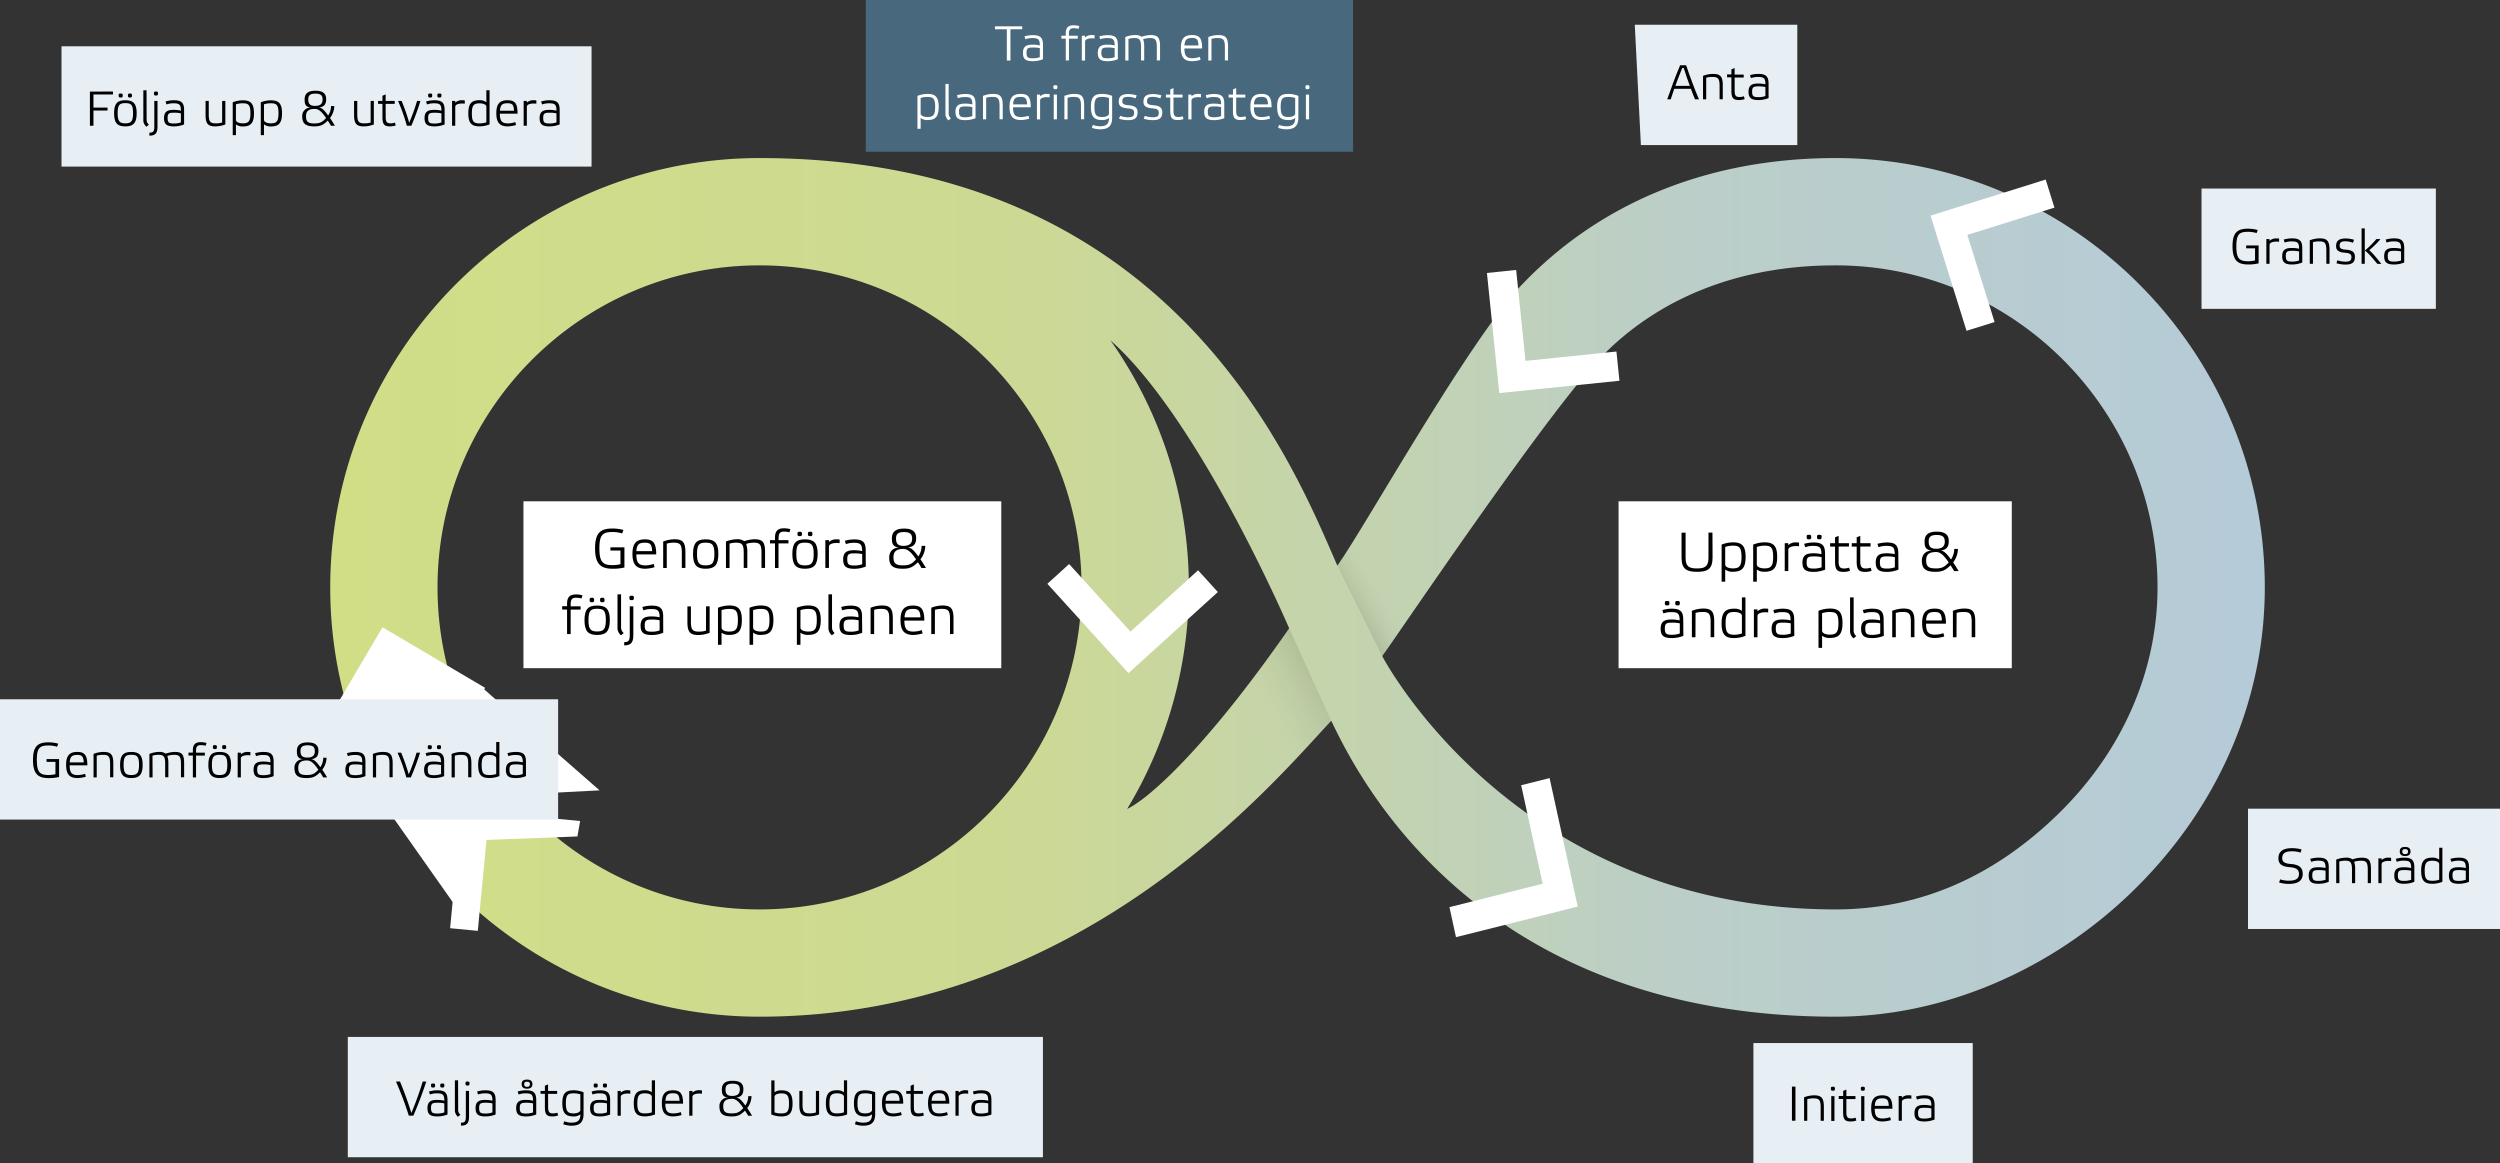 <svg id="Lager_1" data-name="Lager 1" xmlns="http://www.w3.org/2000/svg" xmlns:xlink="http://www.w3.org/1999/xlink" width="1100" height="511.88" viewBox="0 0 1100 511.88">
  <rect x="0" y="0" width="1100" height="511.88" fill="#333333" stroke="none"/>
  <defs>
    <style>
      .cls-1 {
        fill: #e7eef4;
      }

      .cls-2 {
        fill: #47687d;
      }

      .cls-3, .cls-6 {
        fill: #fff;
      }

      .cls-4 {
        fill: none;
      }

      .cls-5 {
        fill: url(#linear-gradient);
      }

      .cls-6 {
        stroke: #fff;
        stroke-miterlimit: 10;
        stroke-width: 0.69px;
      }

      .cls-7 {
        fill: url(#linear-gradient-2);
      }

      .cls-8 {
        fill: url(#linear-gradient-3);
      }
    </style>
    <linearGradient id="linear-gradient" x1="145.3" y1="258.45" x2="996.51" y2="258.45" gradientUnits="userSpaceOnUse">
      <stop offset="0" stop-color="#cfd845"/>
      <stop offset="0" stop-color="#d1de86"/>
      <stop offset="0.36" stop-color="#ccd994"/>
      <stop offset="0.7" stop-color="#bbcec8"/>
      <stop offset="1" stop-color="#b5cbd8"/>
    </linearGradient>
    <linearGradient id="linear-gradient-2" x1="595.13" y1="266.07" x2="610.74" y2="257.06" gradientUnits="userSpaceOnUse">
      <stop offset="0" stop-color="#000100" stop-opacity="0.1"/>
      <stop offset="1" stop-color="#fff" stop-opacity="0"/>
    </linearGradient>
    <linearGradient id="linear-gradient-3" x1="288.06" y1="-305.42" x2="318.55" y2="-323.02" gradientTransform="translate(868.66 -5.83) rotate(180)" xlink:href="#linear-gradient-2"/>
  </defs>
  <rect class="cls-1" x="27.06" y="20.37" width="233.22" height="52.93"/>
  <rect class="cls-1" x="153.03" y="456.25" width="305.86" height="52.93"/>
  <rect class="cls-1" x="771.5" y="458.94" width="96.5" height="52.93"/>
  <rect class="cls-1" x="968.67" y="82.96" width="103.11" height="52.93"/>
  <g>
    <path d="M49.71,40.27v1.3H41.12v5.78h6.19v1.29H41.12v6.67H39.56v-15Z"/>
    <path d="M50.2,49.81c0-4.45,1.58-5.7,4.94-5.7s5,1.25,5,5.7-1.56,5.8-5,5.8S50.2,54.27,50.2,49.81Zm1.56,0c0,3.54.84,4.47,3.38,4.47s3.41-.93,3.41-4.47c0-3.71-.84-4.44-3.41-4.44S51.76,46.14,51.76,49.85ZM54,42c0,.79-.22.92-.89.92s-.9-.13-.9-.92.21-.85.9-.85S54,41.24,54,42Zm4.08,0c0,.79-.22.92-.89.92s-.9-.13-.9-.92.21-.85.9-.85S58.06,41.24,58.06,42Z"/>
    <path d="M64.51,52.5a2.8,2.8,0,0,0,1,2.36l-1.08.9a3.71,3.71,0,0,1-1.36-3.17V39.73h1.4Z"/>
    <path d="M65.74,58.39c1.43,0,2.16-.32,2.16-2.48V44.41h1.4v11.5c0,3.2-1.53,3.78-3.56,3.78Zm3.78-17.28c0,.8-.22.93-.89.93s-.9-.13-.9-.93.21-.84.9-.84S69.52,40.38,69.52,41.11Z"/>
    <path d="M81,54.75a11.94,11.94,0,0,1-4.41.86c-3.12,0-4.42-.84-4.42-3.67,0-3.1,1.88-3.6,4.32-3.6a13.52,13.52,0,0,1,3.1.35c0-2.68-.69-3.24-3.21-3.24a8.57,8.57,0,0,0-3.13.52l-.41-1.32a13.47,13.47,0,0,1,3.63-.54c3.17,0,4.53.93,4.53,4.23Zm-1.41-4.88a13.3,13.3,0,0,0-2.93-.28c-2.18,0-2.91.24-2.91,2.25,0,2.17.62,2.5,2.91,2.5a8.9,8.9,0,0,0,2.93-.5Z"/>
    <path d="M97.74,44.41h1.41V54.75a12.4,12.4,0,0,1-4.41.86c-3.15,0-4.29-1.1-4.29-5V44.41h1.4v5.87c0,3.32.69,4,3.13,4a8.46,8.46,0,0,0,2.76-.38Z"/>
    <path d="M103.81,54.71v4.74H102.4V45a12.23,12.23,0,0,1,4.41-.86c3.36,0,4.94,1.25,4.94,5.7s-1.56,5.8-4.94,5.8A4.59,4.59,0,0,1,103.81,54.71Zm0-8.81v6.82c0,1,1.38,1.55,3,1.55,2.54,0,3.38-.88,3.38-4.42,0-3.71-.84-4.4-3.38-4.4A9.36,9.36,0,0,0,103.81,45.9Z"/>
    <path d="M116.15,54.71v4.74h-1.4V45a12.18,12.18,0,0,1,4.4-.86c3.37,0,4.94,1.25,4.94,5.7s-1.55,5.8-4.94,5.8A4.61,4.61,0,0,1,116.15,54.71Zm0-8.81v6.82c0,1,1.38,1.55,3,1.55,2.55,0,3.39-.88,3.39-4.42,0-3.71-.84-4.4-3.39-4.4A9.36,9.36,0,0,0,116.15,45.9Z"/>
    <path d="M145.2,51.92c.69,1,1.36,2.09,2.15,3.39h-1.74c-.44-.8-.93-1.55-1.39-2.24-1.85,1.79-3,2.54-5.89,2.54-3.49,0-5.35-1-5.35-4.29a3.69,3.69,0,0,1,3.89-4c-2.7-.23-2.83-1.83-2.83-3.62,0-2.42,1.4-3.78,4.73-3.78s4.74,1.26,4.74,3.67c0,1.79-.49,3.45-3.19,3.69,1.08.13,2.14.82,4.06,3.54a7.57,7.57,0,0,0,1.27-4.14h1.44A8.86,8.86,0,0,1,145.2,51.92Zm-1.73,0c-1.73-2.54-3.15-4-4.92-4-2.63,0-3.9.86-3.9,3.23s.84,3.17,3.68,3.17C140.86,54.29,141.85,53.71,143.47,51.94Zm-1.53-8.15c0-1.81-.87-2.57-3.17-2.57s-3.13.73-3.13,2.55c0,2,.82,2.84,3,2.84S141.94,45.79,141.94,43.79Z"/>
    <path d="M163.09,44.41h1.4V54.75a12.39,12.39,0,0,1-4.4.86c-3.15,0-4.3-1.1-4.3-5V44.41h1.41v5.87c0,3.32.69,4,3.13,4a8.49,8.49,0,0,0,2.76-.38Z"/>
    <path d="M169.71,51.64c0,1.86.5,2.63,2,2.63a5.92,5.92,0,0,0,2.07-.32l.33,1.25a8.2,8.2,0,0,1-2.4.41c-2.48,0-3.43-.73-3.43-4V45.71h-1.92v-1.3h1.92V42.13l1.4-.59v2.87h4v1.3h-4Z"/>
    <path d="M183.5,44.41H185A111.88,111.88,0,0,1,181,55.31h-2a78.81,78.81,0,0,0-3.86-10.9h1.57A85.84,85.84,0,0,1,180.05,54,83.26,83.26,0,0,0,183.5,44.41Z"/>
    <path d="M195.63,54.75a11.93,11.93,0,0,1-4.4.86c-3.13,0-4.43-.84-4.43-3.67,0-3.1,1.88-3.6,4.32-3.6a13.67,13.67,0,0,1,3.11.35c0-2.68-.69-3.24-3.22-3.24a8.65,8.65,0,0,0-3.13.52l-.41-1.32a13.47,13.47,0,0,1,3.63-.54c3.17,0,4.53.93,4.53,4.23ZM190.17,42c0,.79-.22.92-.88.92s-.91-.13-.91-.92.21-.85.91-.85S190.17,41.24,190.17,42Zm4.06,7.89a13.46,13.46,0,0,0-2.94-.28c-2.18,0-2.91.24-2.91,2.25,0,2.17.62,2.5,2.91,2.5a9,9,0,0,0,2.94-.5Zm0-7.89c0,.79-.22.92-.89.92s-.9-.13-.9-.92.21-.85.9-.85S194.25,41.24,194.25,42Z"/>
    <path d="M204.5,44.18v1.44a9.2,9.2,0,0,0-1.12-.08c-1.62,0-3.07.45-3.07,1.44v8.33h-1.4V44.41h1.4v.78a4,4,0,0,1,3.07-1.08A8.11,8.11,0,0,1,204.5,44.18Z"/>
    <path d="M214,45V39.73h1.4v15a12.14,12.14,0,0,1-4.4.86c-3.36,0-4.94-1.25-4.94-5.72s1.56-5.78,4.94-5.78A4.54,4.54,0,0,1,214,45Zm0,8.82V47c0-1-1.38-1.53-3-1.53-2.54,0-3.38.88-3.38,4.42,0,3.69.84,4.4,3.38,4.4A9.36,9.36,0,0,0,214,53.82Z"/>
    <path d="M227.72,50h-7.79c0,3.54,1.14,4.29,3.67,4.29a10.75,10.75,0,0,0,3.13-.58l.32,1.3a14.7,14.7,0,0,1-3.58.6c-3.3,0-5.09-1.34-5.09-5.8,0-4.27,1.66-5.7,4.89-5.7S227.72,45.36,227.72,50ZM220,48.73h6.17c-.13-2.72-.84-3.3-2.85-3.3C221,45.43,220.12,46.16,220,48.73Z"/>
    <path d="M236,44.18v1.44a9.38,9.38,0,0,0-1.13-.08c-1.61,0-3.06.45-3.06,1.44v8.33h-1.4V44.41h1.4v.78a4,4,0,0,1,3.06-1.08A8.16,8.16,0,0,1,236,44.18Z"/>
    <path d="M246.25,54.75a11.89,11.89,0,0,1-4.4.86c-3.12,0-4.42-.84-4.42-3.67,0-3.1,1.88-3.6,4.32-3.6a13.52,13.52,0,0,1,3.1.35c0-2.68-.69-3.24-3.21-3.24a8.57,8.57,0,0,0-3.13.52l-.41-1.32a13.45,13.45,0,0,1,3.62-.54c3.18,0,4.53.93,4.53,4.23Zm-1.4-4.88a13.37,13.37,0,0,0-2.93-.28c-2.18,0-2.91.24-2.91,2.25,0,2.17.62,2.5,2.91,2.5a8.9,8.9,0,0,0,2.93-.5Z"/>
  </g>
  <g>
    <path d="M992.23,109.26h-3.92V108h5.48v7.87a18.54,18.54,0,0,1-4.6.5c-4.66,0-6.88-1.84-6.88-8s2.22-7.75,6.88-7.75a16.78,16.78,0,0,1,4.21.58l-.5,1.36a12.37,12.37,0,0,0-3.69-.56c-3.79,0-5.22.84-5.22,6.37s1.43,6.58,5.22,6.58a13.07,13.07,0,0,0,3-.37Z"/>
    <path d="M1002.79,104.94v1.45a7.47,7.47,0,0,0-1.12-.09c-1.62,0-3.07.45-3.07,1.45v8.33h-1.4v-10.9h1.4V106a4,4,0,0,1,3.07-1.08A10.1,10.1,0,0,1,1002.79,104.94Z"/>
    <path d="M1013,115.51a12,12,0,0,1-4.41.87c-3.12,0-4.42-.84-4.42-3.67,0-3.11,1.88-3.6,4.32-3.6a13.51,13.51,0,0,1,3.1.34c0-2.67-.69-3.23-3.21-3.23a8.79,8.79,0,0,0-3.13.51l-.41-1.31a13.45,13.45,0,0,1,3.62-.54c3.18,0,4.54.93,4.54,4.23Zm-1.41-4.87a12.78,12.78,0,0,0-2.93-.28c-2.18,0-2.91.24-2.91,2.24,0,2.18.62,2.5,2.91,2.5a8.9,8.9,0,0,0,2.93-.49Z"/>
    <path d="M1017.7,116.08h-1.4V105.74a12.14,12.14,0,0,1,4.4-.86c3.15,0,4.29,1.08,4.29,5.05v6.15h-1.4v-5.87c0-3.33-.69-4-3.15-4a8.92,8.92,0,0,0-2.74.36Z"/>
    <path d="M1032.22,106.17c-1.85,0-2.78.26-2.78,2,0,1.07.75,1.55,2.72,1.68,2.82.19,4,1.1,4,3.13,0,2.59-1.31,3.43-4.21,3.43a14.82,14.82,0,0,1-3.92-.58l.43-1.32a10.52,10.52,0,0,0,3.49.62c1.77,0,2.68-.3,2.68-2,0-1.17-.58-1.73-2.68-1.9-2.63-.2-4.07-.87-4.07-2.91,0-2.57,1.49-3.39,4.31-3.39a13.73,13.73,0,0,1,3.58.56l-.47,1.34A9,9,0,0,0,1032.22,106.17Z"/>
    <path d="M1046,116.08c-2.87-3.52-4.74-5.51-5.5-5.77v5.77h-1.4V100.5h1.4v9.81a43.06,43.06,0,0,0,5.11-5.13h1.82a38.62,38.62,0,0,1-5,4.94c.67.35,2.48,2.33,5.37,6Z"/>
    <path d="M1057.86,115.51a11.94,11.94,0,0,1-4.4.87c-3.13,0-4.43-.84-4.43-3.67,0-3.11,1.88-3.6,4.32-3.6a13.66,13.66,0,0,1,3.11.34c0-2.67-.69-3.23-3.22-3.23a8.86,8.86,0,0,0-3.13.51l-.41-1.31a13.47,13.47,0,0,1,3.63-.54c3.17,0,4.53.93,4.53,4.23Zm-1.4-4.87a12.87,12.87,0,0,0-2.94-.28c-2.18,0-2.91.24-2.91,2.24,0,2.18.62,2.5,2.91,2.5a9,9,0,0,0,2.94-.49Z"/>
  </g>
  <g>
    <path d="M790,478.11v15h-1.55v-15Z"/>
    <path d="M795.2,493.15h-1.4V482.81a12.44,12.44,0,0,1,4.4-.86c3.15,0,4.3,1.08,4.3,5.05v6.15h-1.41v-5.87c0-3.32-.69-4-3.15-4a9,9,0,0,0-2.74.37Z"/>
    <path d="M807.37,479c0,.8-.21.93-.88.93s-.91-.13-.91-.93.22-.84.91-.84S807.37,478.22,807.37,479Zm-.21,14.2h-1.41v-10.9h1.41Z"/>
    <path d="M812.4,489.48c0,1.86.5,2.63,2,2.63a5.92,5.92,0,0,0,2.07-.32l.32,1.25a8.07,8.07,0,0,1-2.39.41c-2.48,0-3.43-.73-3.43-3.95v-5.95h-1.92v-1.3H811V480l1.4-.59v2.87h4v1.3h-4Z"/>
    <path d="M820.54,479c0,.8-.22.93-.89.93s-.9-.13-.9-.93.21-.84.9-.84S820.54,478.22,820.54,479Zm-.22,14.2h-1.4v-10.9h1.4Z"/>
    <path d="M832.66,487.84h-7.79c0,3.54,1.15,4.3,3.67,4.3a10.73,10.73,0,0,0,3.13-.59l.32,1.3a14.62,14.62,0,0,1-3.58.6c-3.3,0-5.09-1.34-5.09-5.8,0-4.27,1.66-5.7,4.9-5.7C831.3,482,832.66,483.2,832.66,487.84Zm-7.76-1.27h6.17c-.13-2.72-.85-3.3-2.85-3.3C825.93,483.27,825.07,484,824.9,486.57Z"/>
    <path d="M841,482v1.44a9.05,9.05,0,0,0-1.12-.08c-1.62,0-3.06.45-3.06,1.44v8.33h-1.41v-10.9h1.41V483a4,4,0,0,1,3.06-1.08A7.92,7.92,0,0,1,841,482Z"/>
    <path d="M851.2,492.59a11.93,11.93,0,0,1-4.4.86c-3.13,0-4.43-.84-4.43-3.67,0-3.1,1.88-3.6,4.32-3.6a13.67,13.67,0,0,1,3.11.35c0-2.68-.69-3.24-3.22-3.24a8.65,8.65,0,0,0-3.13.52l-.41-1.32a13.47,13.47,0,0,1,3.63-.54c3.17,0,4.53.93,4.53,4.23Zm-1.4-4.88a13.46,13.46,0,0,0-2.94-.28c-2.18,0-2.91.24-2.91,2.25,0,2.17.63,2.5,2.91,2.5a9,9,0,0,0,2.94-.5Z"/>
  </g>
  <rect class="cls-2" x="380.93" width="214.42" height="66.78"/>
  <g>
    <path class="cls-3" d="M444.61,26.62H443V12.88h-5.22v-1.3h12v1.3h-5.2Z"/>
    <path class="cls-3" d="M458.92,26.06a11.9,11.9,0,0,1-4.4.87c-3.13,0-4.42-.85-4.42-3.67,0-3.11,1.87-3.61,4.31-3.61a13.54,13.54,0,0,1,3.11.35c0-2.68-.69-3.24-3.22-3.24a8.56,8.56,0,0,0-3.12.52L450.77,16a13.85,13.85,0,0,1,3.62-.53c3.17,0,4.53.92,4.53,4.22Zm-1.4-4.87a12.84,12.84,0,0,0-2.93-.28c-2.18,0-2.92.23-2.92,2.24,0,2.18.63,2.5,2.92,2.5a9,9,0,0,0,2.93-.49Z"/>
    <path class="cls-3" d="M470.34,15.73h3.88V17h-3.88v9.6h-1.4V17H467V15.73h1.92v-1c0-3.17,1.74-3.6,3.53-3.6a8.86,8.86,0,0,1,2.46.35l-.36,1.23a7.89,7.89,0,0,0-2.1-.29c-1,0-2.13.18-2.13,2.31Z"/>
    <path class="cls-3" d="M481.62,15.49v1.45a7.36,7.36,0,0,0-1.12-.09c-1.62,0-3.06.45-3.06,1.45v8.32H476V15.73h1.4v.77a4.08,4.08,0,0,1,3.06-1.07A9.84,9.84,0,0,1,481.62,15.49Z"/>
    <path class="cls-3" d="M491.85,26.06a11.9,11.9,0,0,1-4.4.87c-3.13,0-4.42-.85-4.42-3.67,0-3.11,1.88-3.61,4.31-3.61a13.54,13.54,0,0,1,3.11.35c0-2.68-.69-3.24-3.21-3.24a8.57,8.57,0,0,0-3.13.52L483.7,16a13.85,13.85,0,0,1,3.62-.53c3.17,0,4.53.92,4.53,4.22Zm-1.4-4.87a12.84,12.84,0,0,0-2.93-.28c-2.18,0-2.92.23-2.92,2.24,0,2.18.63,2.5,2.92,2.5a9,9,0,0,0,2.93-.49Z"/>
    <path class="cls-3" d="M496.54,26.62h-1.41V16.29a11.41,11.41,0,0,1,4.23-.86,4.45,4.45,0,0,1,2.94.75,12.47,12.47,0,0,1,4-.75c3.15,0,4.12,1.07,4.12,5v6.15H509V20.75c0-3.32-.69-4-3-4a9.91,9.91,0,0,0-3,.48,9.63,9.63,0,0,1,.45,3.23v6.15h-1.4V20.75c0-3.32-.67-4-2.95-4a9,9,0,0,0-2.59.37Z"/>
    <path class="cls-3" d="M528.93,21.32h-7.79c0,3.53,1.14,4.29,3.67,4.29a11,11,0,0,0,3.12-.58l.33,1.29a14.28,14.28,0,0,1-3.58.61c-3.3,0-5.1-1.34-5.1-5.81,0-4.27,1.67-5.69,4.9-5.69S528.93,16.68,528.93,21.32ZM521.16,20h6.17c-.13-2.72-.84-3.3-2.85-3.3C522.19,16.74,521.33,17.48,521.16,20Z"/>
    <path class="cls-3" d="M533.05,26.62h-1.4V16.29a12.14,12.14,0,0,1,4.4-.86c3.15,0,4.29,1.07,4.29,5v6.15h-1.4V20.75c0-3.32-.69-4-3.15-4a8.91,8.91,0,0,0-2.74.37Z"/>
    <path class="cls-3" d="M405.08,51.92v4.74h-1.4V42.19a12.19,12.19,0,0,1,4.4-.87c3.37,0,4.94,1.25,4.94,5.7s-1.55,5.8-4.94,5.8A4.61,4.61,0,0,1,405.08,51.92Zm0-8.81v6.82c0,1,1.38,1.55,3,1.55,2.55,0,3.39-.88,3.39-4.42,0-3.71-.84-4.4-3.39-4.4A9.36,9.36,0,0,0,405.08,43.11Z"/>
    <path class="cls-3" d="M417.42,49.72a2.8,2.8,0,0,0,1,2.35l-1.08.9A3.74,3.74,0,0,1,416,49.8V36.94h1.4Z"/>
    <path class="cls-3" d="M429.23,52a11.93,11.93,0,0,1-4.4.86c-3.13,0-4.43-.84-4.43-3.67,0-3.1,1.88-3.6,4.32-3.6a13.67,13.67,0,0,1,3.11.35c0-2.68-.7-3.24-3.22-3.24a8.57,8.57,0,0,0-3.13.52l-.41-1.32a13.47,13.47,0,0,1,3.63-.54c3.17,0,4.53.93,4.53,4.23Zm-1.4-4.88a13.46,13.46,0,0,0-2.94-.28c-2.18,0-2.91.24-2.91,2.25,0,2.18.62,2.5,2.91,2.5a9,9,0,0,0,2.94-.5Z"/>
    <path class="cls-3" d="M433.91,52.52h-1.4V42.19a12.19,12.19,0,0,1,4.4-.87c3.15,0,4.29,1.08,4.29,5v6.15h-1.4V46.65c0-3.32-.69-4-3.15-4a8.91,8.91,0,0,0-2.74.37Z"/>
    <path class="cls-3" d="M453.53,47.21h-7.79c0,3.54,1.14,4.3,3.67,4.3a10.67,10.67,0,0,0,3.12-.59l.33,1.3a14.7,14.7,0,0,1-3.58.6c-3.31,0-5.1-1.34-5.1-5.8,0-4.27,1.66-5.7,4.9-5.7S453.53,42.57,453.53,47.21Zm-7.77-1.27h6.17c-.13-2.72-.84-3.3-2.85-3.3C446.79,42.64,445.93,43.37,445.76,45.94Z"/>
    <path class="cls-3" d="M461.83,41.39v1.44a9.05,9.05,0,0,0-1.12-.08c-1.62,0-3.06.45-3.06,1.44v8.33h-1.4V41.62h1.4v.78a4,4,0,0,1,3.06-1.08A7.92,7.92,0,0,1,461.83,41.39Z"/>
    <path class="cls-3" d="M465.27,38.32c0,.8-.22.93-.89.93s-.91-.13-.91-.93.22-.84.91-.84S465.27,37.59,465.27,38.32Zm-.22,14.2h-1.4V41.62h1.4Z"/>
    <path class="cls-3" d="M469.73,52.52h-1.4V42.19a12.23,12.23,0,0,1,4.4-.87c3.15,0,4.3,1.08,4.3,5v6.15h-1.41V46.65c0-3.32-.69-4-3.15-4a9,9,0,0,0-2.74.37Z"/>
    <path class="cls-3" d="M489.35,51.72c0,4-2,5.18-5.4,5.18a11.77,11.77,0,0,1-3.51-.63l.41-1.33a9.3,9.3,0,0,0,3.1.62c2.55,0,4-.73,4-3.64a4.56,4.56,0,0,1-3,.9c-3.39,0-4.95-1.34-4.95-5.8s1.58-5.7,4.95-5.7a12.23,12.23,0,0,1,4.4.87Zm-1.41-8.61a9.34,9.34,0,0,0-3-.45c-2.55,0-3.39.69-3.39,4.4,0,3.54.84,4.42,3.39,4.42,1.61,0,3-.54,3-1.55Z"/>
    <path class="cls-3" d="M496.6,42.62c-1.86,0-2.78.26-2.78,2,0,1.08.75,1.55,2.71,1.68,2.83.2,4,1.1,4,3.13,0,2.59-1.32,3.43-4.21,3.43a14.44,14.44,0,0,1-3.93-.58l.44-1.32a10.26,10.26,0,0,0,3.49.63c1.77,0,2.68-.3,2.68-2,0-1.16-.59-1.73-2.68-1.9-2.63-.19-4.08-.86-4.08-2.91,0-2.57,1.49-3.39,4.32-3.39a14.16,14.16,0,0,1,3.58.56l-.47,1.34A9.2,9.2,0,0,0,496.6,42.62Z"/>
    <path class="cls-3" d="M507.47,42.62c-1.85,0-2.78.26-2.78,2,0,1.08.76,1.55,2.72,1.68,2.83.2,4,1.1,4,3.13,0,2.59-1.32,3.43-4.21,3.43a14.44,14.44,0,0,1-3.93-.58l.43-1.32a10.36,10.36,0,0,0,3.5.63c1.77,0,2.67-.3,2.67-2,0-1.16-.58-1.73-2.67-1.9-2.63-.19-4.08-.86-4.08-2.91,0-2.57,1.49-3.39,4.31-3.39a14.24,14.24,0,0,1,3.59.56l-.48,1.34A9.15,9.15,0,0,0,507.47,42.62Z"/>
    <path class="cls-3" d="M516.34,48.85c0,1.86.5,2.63,2,2.63a5.92,5.92,0,0,0,2.07-.32l.33,1.25a8.2,8.2,0,0,1-2.4.41c-2.48,0-3.43-.73-3.43-4V42.92H513v-1.3h1.92V39.34l1.4-.59v2.87h4v1.3h-4Z"/>
    <path class="cls-3" d="M528.45,41.39v1.44a9.05,9.05,0,0,0-1.12-.08c-1.62,0-3.07.45-3.07,1.44v8.33h-1.4V41.62h1.4v.78a4,4,0,0,1,3.07-1.08A8,8,0,0,1,528.45,41.39Z"/>
    <path class="cls-3" d="M538.68,52a11.93,11.93,0,0,1-4.4.86c-3.13,0-4.43-.84-4.43-3.67,0-3.1,1.88-3.6,4.32-3.6a13.67,13.67,0,0,1,3.11.35c0-2.68-.69-3.24-3.22-3.24a8.57,8.57,0,0,0-3.13.52l-.41-1.32a13.47,13.47,0,0,1,3.63-.54c3.17,0,4.53.93,4.53,4.23Zm-1.4-4.88a13.46,13.46,0,0,0-2.94-.28c-2.18,0-2.91.24-2.91,2.25,0,2.18.62,2.5,2.91,2.5a9,9,0,0,0,2.94-.5Z"/>
    <path class="cls-3" d="M543.92,48.85c0,1.86.5,2.63,2,2.63a5.92,5.92,0,0,0,2.07-.32l.33,1.25a8.2,8.2,0,0,1-2.4.41c-2.48,0-3.43-.73-3.43-4V42.92H540.6v-1.3h1.92V39.34l1.4-.59v2.87h4v1.3h-4Z"/>
    <path class="cls-3" d="M559.5,47.21h-7.79c0,3.54,1.15,4.3,3.67,4.3a10.73,10.73,0,0,0,3.13-.59l.32,1.3a14.62,14.62,0,0,1-3.58.6c-3.3,0-5.09-1.34-5.09-5.8,0-4.27,1.66-5.7,4.9-5.7C558.14,41.32,559.5,42.57,559.5,47.21Zm-7.77-1.27h6.18c-.13-2.72-.85-3.3-2.85-3.3C552.77,42.64,551.91,43.37,551.73,45.94Z"/>
    <path class="cls-3" d="M571.28,51.72c0,4-2,5.18-5.39,5.18a11.78,11.78,0,0,1-3.52-.63l.41-1.33a9.36,9.36,0,0,0,3.11.62c2.55,0,4-.73,4-3.64a4.59,4.59,0,0,1-3,.9c-3.38,0-4.94-1.34-4.94-5.8s1.58-5.7,4.94-5.7a12.15,12.15,0,0,1,4.4.87Zm-1.4-8.61a9.36,9.36,0,0,0-3-.45c-2.54,0-3.38.69-3.38,4.4,0,3.54.84,4.42,3.38,4.42,1.62,0,3-.54,3-1.55Z"/>
    <path class="cls-3" d="M576.18,38.32c0,.8-.21.93-.88.93s-.91-.13-.91-.93.22-.84.91-.84S576.18,37.59,576.18,38.32ZM576,52.52h-1.4V41.62H576Z"/>
  </g>
  <path class="cls-4" d="M636.42,343.75a201.32,201.32,0,0,1-16.74-64.5q-5.2,7.08-10.8,14C617.47,312.05,626.2,329.19,636.42,343.75Z"/>
  <circle class="cls-4" cx="334.2" cy="258.45" r="141.69" transform="translate(-84.87 312.01) rotate(-45)"/>
  <path class="cls-4" d="M488.6,149.75a188.5,188.5,0,0,1,7.34,206.18A427.12,427.12,0,0,0,572.57,288l-4.46-10.21C547.78,231.21,527.08,183.76,488.6,149.75Z"/>
  <path class="cls-4" d="M807.62,116.76c-42.26,0-78.18,14.21-103.86,41.11-24.4,25.55-37.83,61.27-37.83,100.58,0,41.15,13,76.35,37.71,101.8,25.3,26.09,61.25,39.89,104,39.89,34.79,0,70.41-15.22,97.74-41.75,28.34-27.51,43.95-63,43.95-99.94C949.31,180.32,885.74,116.76,807.62,116.76Z"/>
  <path class="cls-5" d="M807.62,69.55c-55.47,0-103.19,19.27-138,55.72-23.37,24.47-70.3,108.8-81.2,123.59C569,204.43,515.92,69.55,334.2,69.55c-104.16,0-188.9,84.74-188.9,188.9S230,447.34,334.2,447.34c141.69,0,226.83-104,251.55-130.19,10.56,21.78,62,130.19,221.87,130.19,47,0,94.56-20.07,130.62-55.08,37.58-36.48,58.27-84,58.27-133.81C996.51,154.29,911.78,69.55,807.62,69.55ZM334.2,400.14c-78.13,0-141.69-63.56-141.69-141.69S256.07,116.76,334.2,116.76s141.69,63.56,141.69,141.69S412.33,400.14,334.2,400.14Zm161.74-44.21a188.5,188.5,0,0,0-7.34-206.18c38.48,34,77.16,123.31,78.64,126.7C530.59,329.24,505.24,351.63,495.94,355.93Zm112.23-67.28c3.73-4.63,71.19-105.23,95.59-130.78,25.68-26.9,61.6-41.11,103.86-41.11,78.12,0,141.69,63.56,141.69,141.69,0,36.93-15.61,72.43-43.95,99.94-27.33,26.53-59.61,41.75-97.74,41.75C665.93,400.14,608.17,288.65,608.17,288.65Z"/>
  <path class="cls-6" d="M865.5,145.12l11.68-3.65-12-38.34,38.34-12-3.65-11.69-50,15.66Zm0,0"/>
  <path class="cls-3" d="M681.82,342.36l-12.5,3.14,9.44,43.34-41,10.3,2.87,13.21,53.57-13.45Zm0,0"/>
  <polygon class="cls-1" points="790.81 63.82 721.99 63.82 719.3 10.89 790.81 10.89 790.81 63.82"/>
  <g>
    <path d="M744,39.08h-7.34c-.54,1.53-1.06,3.06-1.55,4.64h-1.53c1.72-5,3.58-10,5.67-15h2.65c1.71,5.07,3.84,10.87,5.66,15h-1.75C745.21,42.27,744.58,40.72,744,39.08Zm-3.8-9.19c-1.08,2.67-2.11,5.28-3.06,7.89h6.38c-.93-2.54-1.85-5.26-2.69-7.89Z"/>
    <path d="M750.73,43.72h-1.4V33.38a12.22,12.22,0,0,1,4.4-.86c3.15,0,4.29,1.08,4.29,5v6.15h-1.4V37.85c0-3.32-.69-4-3.15-4a9,9,0,0,0-2.74.36Z"/>
    <path d="M763.25,40.05c0,1.85.49,2.63,2,2.63a6.27,6.27,0,0,0,2.08-.32l.32,1.25a8.2,8.2,0,0,1-2.4.41c-2.48,0-3.43-.73-3.43-4v-6h-1.92v-1.3h1.92V30.53l1.41-.58v2.87h4v1.3h-4Z"/>
    <path d="M778.18,43.16a11.93,11.93,0,0,1-4.4.86c-3.13,0-4.43-.84-4.43-3.67,0-3.11,1.88-3.6,4.32-3.6a14.24,14.24,0,0,1,3.11.34c0-2.67-.69-3.23-3.22-3.23a8.57,8.57,0,0,0-3.13.52L770,33.06a13.47,13.47,0,0,1,3.63-.54c3.17,0,4.53.93,4.53,4.23Zm-1.4-4.88a13.46,13.46,0,0,0-2.94-.28c-2.18,0-2.91.24-2.91,2.24,0,2.18.62,2.51,2.91,2.51a9,9,0,0,0,2.94-.5Z"/>
  </g>
  <rect class="cls-1" x="989.12" y="355.82" width="110.88" height="52.93"/>
  <g>
    <path d="M1012.68,373.75l-.44,1.41a10.74,10.74,0,0,0-3.69-.59c-2.67,0-4.38.63-4.38,3,0,1.51.85,2.37,3.82,2.59,3.61.28,5.2,1.57,5.2,4.36,0,3.19-2.43,4.4-6.1,4.4a16.31,16.31,0,0,1-4.27-.6l.43-1.39a12.93,12.93,0,0,0,3.82.57c2.65,0,4.48-.63,4.48-3,0-1.49-.82-2.7-3.79-2.91-3.61-.26-5.25-1.26-5.25-4,0-3.21,2.36-4.4,6-4.4A16.43,16.43,0,0,1,1012.68,373.75Z"/>
    <path d="M1024.65,388a11.89,11.89,0,0,1-4.4.86c-3.13,0-4.42-.84-4.42-3.67,0-3.11,1.88-3.6,4.31-3.6a14.11,14.11,0,0,1,3.11.34c0-2.67-.69-3.23-3.21-3.23a8.79,8.79,0,0,0-3.13.51l-.41-1.31a13.45,13.45,0,0,1,3.62-.54c3.17,0,4.53.93,4.53,4.23Zm-1.4-4.88a13.37,13.37,0,0,0-2.93-.28c-2.18,0-2.92.24-2.92,2.24,0,2.18.63,2.51,2.92,2.51a8.94,8.94,0,0,0,2.93-.5Z"/>
    <path d="M1029.34,388.58h-1.41V378.24a11.41,11.41,0,0,1,4.23-.86,4.45,4.45,0,0,1,2.94.75,12.52,12.52,0,0,1,4-.75c3.15,0,4.12,1.08,4.12,5.05v6.15h-1.4v-5.87c0-3.32-.69-4-3-4a10.18,10.18,0,0,0-3,.47,9.73,9.73,0,0,1,.45,3.24v6.15h-1.4v-5.87c0-3.32-.67-4-3-4a9.42,9.42,0,0,0-2.59.36Z"/>
    <path d="M1052.08,377.44v1.45a8.92,8.92,0,0,0-1.12-.09c-1.62,0-3.06.46-3.06,1.45v8.33h-1.41v-10.9h1.41v.78a4,4,0,0,1,3.06-1.08A9.84,9.84,0,0,1,1052.08,377.44Z"/>
    <path d="M1062.31,388a11.93,11.93,0,0,1-4.4.86c-3.13,0-4.43-.84-4.43-3.67,0-3.11,1.88-3.6,4.32-3.6a14.18,14.18,0,0,1,3.11.34c0-2.67-.69-3.23-3.22-3.23a8.86,8.86,0,0,0-3.13.51l-.41-1.31a13.53,13.53,0,0,1,3.63-.54c3.17,0,4.53.93,4.53,4.23Zm-1.4-4.88a13.46,13.46,0,0,0-2.94-.28c-2.18,0-2.91.24-2.91,2.24,0,2.18.63,2.51,2.91,2.51a9,9,0,0,0,2.94-.5Zm-.28-8.46c0,1.36-.84,2-2.38,2s-2.35-.67-2.35-2,.63-2,2.35-2C1059.79,372.65,1060.63,373.32,1060.63,374.68Zm-3.61.05c0,.66.28,1.12,1.23,1.12s1.28-.46,1.28-1.12-.28-1.1-1.28-1.1S1057,374,1057,374.73Z"/>
    <path d="M1073.25,378.26V373h1.4v15a12.14,12.14,0,0,1-4.4.86c-3.36,0-4.94-1.25-4.94-5.72s1.55-5.78,4.94-5.78A4.62,4.62,0,0,1,1073.25,378.26Zm0,8.83v-6.84c0-1-1.38-1.53-3-1.53-2.54,0-3.39.88-3.39,4.42,0,3.69.85,4.4,3.39,4.4A9.36,9.36,0,0,0,1073.25,387.09Z"/>
    <path d="M1086.35,388a11.93,11.93,0,0,1-4.4.86c-3.13,0-4.43-.84-4.43-3.67,0-3.11,1.88-3.6,4.32-3.6a14.18,14.18,0,0,1,3.11.34c0-2.67-.69-3.23-3.22-3.23a8.86,8.86,0,0,0-3.13.51l-.41-1.31a13.53,13.53,0,0,1,3.63-.54c3.17,0,4.53.93,4.53,4.23Zm-1.4-4.88a13.46,13.46,0,0,0-2.94-.28c-2.18,0-2.91.24-2.91,2.24,0,2.18.63,2.51,2.91,2.51a9,9,0,0,0,2.94-.5Z"/>
  </g>
  <g>
    <path d="M186,475.89h1.56c-1.66,5-3.5,10-5.68,15h-2a142.6,142.6,0,0,0-5.65-15H176c1.68,4,3.54,9.06,5,13.85A145.77,145.77,0,0,0,186,475.89Z"/>
    <path d="M196.9,490.37a11.89,11.89,0,0,1-4.4.86c-3.13,0-4.42-.84-4.42-3.67,0-3.11,1.87-3.6,4.31-3.6a14.11,14.11,0,0,1,3.11.34c0-2.67-.69-3.23-3.22-3.23a8.77,8.77,0,0,0-3.12.51l-.41-1.31a13.39,13.39,0,0,1,3.62-.54c3.17,0,4.53.93,4.53,4.23Zm-5.46-12.78c0,.8-.21.93-.88.93s-.91-.13-.91-.93.22-.84.91-.84S191.44,476.86,191.44,477.59Zm4.06,7.9a13.43,13.43,0,0,0-2.93-.28c-2.18,0-2.92.24-2.92,2.24,0,2.18.63,2.51,2.92,2.51a8.94,8.94,0,0,0,2.93-.5Zm0-7.9c0,.8-.21.93-.88.93s-.91-.13-.91-.93.22-.84.91-.84S195.52,476.86,195.52,477.59Z"/>
    <path d="M201.59,488.12a2.77,2.77,0,0,0,1,2.35l-1.08.91a3.75,3.75,0,0,1-1.36-3.17V475.35h1.41Z"/>
    <path d="M202.82,494c1.42,0,2.15-.32,2.15-2.48V480h1.41v11.5c0,3.19-1.54,3.78-3.56,3.78Zm3.77-17.28c0,.8-.21.93-.88.93s-.91-.13-.91-.93.22-.84.91-.84S206.59,476,206.59,476.73Z"/>
    <path d="M218.07,490.37a11.93,11.93,0,0,1-4.4.86c-3.13,0-4.42-.84-4.42-3.67,0-3.11,1.87-3.6,4.31-3.6a14.11,14.11,0,0,1,3.11.34c0-2.67-.69-3.23-3.22-3.23a8.77,8.77,0,0,0-3.12.51l-.41-1.31a13.39,13.39,0,0,1,3.62-.54c3.17,0,4.53.93,4.53,4.23Zm-1.4-4.88a13.46,13.46,0,0,0-2.94-.28c-2.17,0-2.91.24-2.91,2.24,0,2.18.63,2.51,2.91,2.51a9,9,0,0,0,2.94-.5Z"/>
    <path d="M235.94,490.37a11.93,11.93,0,0,1-4.4.86c-3.13,0-4.42-.84-4.42-3.67,0-3.11,1.87-3.6,4.31-3.6a14.18,14.18,0,0,1,3.11.34c0-2.67-.69-3.23-3.22-3.23a8.86,8.86,0,0,0-3.13.51l-.41-1.31a13.53,13.53,0,0,1,3.63-.54c3.17,0,4.53.93,4.53,4.23Zm-1.4-4.88a13.46,13.46,0,0,0-2.94-.28c-2.18,0-2.91.24-2.91,2.24,0,2.18.63,2.51,2.91,2.51a9,9,0,0,0,2.94-.5Zm-.28-8.46c0,1.36-.84,2-2.38,2s-2.35-.67-2.35-2,.63-2,2.35-2C233.42,475,234.26,475.67,234.26,477Zm-3.61.05c0,.66.28,1.12,1.23,1.12s1.28-.46,1.28-1.12-.28-1.11-1.28-1.11S230.65,476.36,230.65,477.08Z"/>
    <path d="M241.18,487.26c0,1.85.5,2.63,2,2.63a6.17,6.17,0,0,0,2.07-.32l.33,1.25a8.54,8.54,0,0,1-2.4.41c-2.48,0-3.43-.73-3.43-4v-5.95h-1.92V480h1.92v-2.29l1.4-.58V480h4v1.3h-4Z"/>
    <path d="M256.76,490.13c0,4-2,5.18-5.39,5.18a11.78,11.78,0,0,1-3.52-.63l.41-1.34a9.13,9.13,0,0,0,3.11.63c2.55,0,4-.73,4-3.65a4.58,4.58,0,0,1-3,.91c-3.38,0-4.94-1.34-4.94-5.81s1.58-5.69,4.94-5.69a12.14,12.14,0,0,1,4.4.86Zm-1.4-8.61a9.36,9.36,0,0,0-3-.45c-2.54,0-3.38.69-3.38,4.4,0,3.54.84,4.42,3.38,4.42,1.62,0,3-.54,3-1.55Z"/>
    <path d="M268.46,490.37a11.93,11.93,0,0,1-4.4.86c-3.13,0-4.42-.84-4.42-3.67,0-3.11,1.87-3.6,4.31-3.6a14.18,14.18,0,0,1,3.11.34c0-2.67-.69-3.23-3.22-3.23a8.86,8.86,0,0,0-3.13.51l-.41-1.31a13.53,13.53,0,0,1,3.63-.54c3.17,0,4.53.93,4.53,4.23ZM263,477.59c0,.8-.21.93-.88.93s-.91-.13-.91-.93.22-.84.91-.84S263,476.86,263,477.59Zm4.06,7.9a13.46,13.46,0,0,0-2.94-.28c-2.18,0-2.91.24-2.91,2.24,0,2.18.63,2.51,2.91,2.51a9,9,0,0,0,2.94-.5Zm0-7.9c0,.8-.22.93-.88.93s-.91-.13-.91-.93.21-.84.91-.84S267.08,476.86,267.08,477.59Z"/>
    <path d="M277.33,479.79v1.45a8.92,8.92,0,0,0-1.12-.09c-1.62,0-3.07.46-3.07,1.45v8.33h-1.4V480h1.4v.78a4.06,4.06,0,0,1,3.07-1.08A9.84,9.84,0,0,1,277.33,479.79Z"/>
    <path d="M286.8,480.61v-5.26h1.41v15a12.23,12.23,0,0,1-4.41.86c-3.36,0-4.94-1.25-4.94-5.72s1.56-5.78,4.94-5.78A4.6,4.6,0,0,1,286.8,480.61Zm0,8.83V482.6c0-1-1.38-1.53-3-1.53-2.54,0-3.38.88-3.38,4.42s.84,4.4,3.38,4.4A9.36,9.36,0,0,0,286.8,489.44Z"/>
    <path d="M300.55,485.62h-7.79c0,3.54,1.14,4.29,3.67,4.29a10.7,10.7,0,0,0,3.13-.58l.32,1.3a14.62,14.62,0,0,1-3.58.6c-3.3,0-5.09-1.34-5.09-5.81,0-4.27,1.66-5.69,4.9-5.69C299.19,479.73,300.55,481,300.55,485.62Zm-7.77-1.27H299c-.13-2.72-.84-3.31-2.84-3.31C293.82,481,293,481.78,292.78,484.35Z"/>
    <path d="M308.86,479.79v1.45a8.92,8.92,0,0,0-1.12-.09c-1.62,0-3.07.46-3.07,1.45v8.33h-1.4V480h1.4v.78a4,4,0,0,1,3.07-1.08A10,10,0,0,1,308.86,479.79Z"/>
    <path d="M328.78,487.54c.69,1,1.36,2.09,2.15,3.39h-1.74c-.44-.8-.93-1.56-1.39-2.25-1.85,1.79-3,2.55-5.89,2.55-3.49,0-5.35-1-5.35-4.29a3.69,3.69,0,0,1,3.89-4c-2.7-.24-2.83-1.83-2.83-3.62,0-2.42,1.4-3.78,4.73-3.78s4.74,1.25,4.74,3.67c0,1.79-.49,3.45-3.19,3.69,1.08.13,2.14.82,4.06,3.54a7.58,7.58,0,0,0,1.27-4.15h1.44A8.87,8.87,0,0,1,328.78,487.54Zm-1.73,0c-1.73-2.55-3.15-4.06-4.92-4.06-2.63,0-3.9.87-3.9,3.24s.84,3.17,3.68,3.17C324.44,489.91,325.43,489.33,327.05,487.56Zm-1.53-8.15c0-1.82-.87-2.57-3.17-2.57s-3.13.73-3.13,2.54c0,2,.82,2.85,2.95,2.85S325.52,481.41,325.52,479.41Z"/>
    <path d="M348.72,485.51c0,4.47-1.58,5.72-4.94,5.72a12.23,12.23,0,0,1-4.41-.86v-15h1.41v5.26a4.6,4.6,0,0,1,3-.88C347.16,479.73,348.72,481.07,348.72,485.51Zm-1.56,0c0-3.54-.84-4.42-3.38-4.42-1.62,0-3,.54-3,1.53v6.84a9.36,9.36,0,0,0,3,.45C346.32,489.89,347.16,489.18,347.16,485.49Z"/>
    <path d="M359,480h1.4v10.34a12.35,12.35,0,0,1-4.4.86c-3.15,0-4.29-1.1-4.29-5.05V480h1.4v5.87c0,3.32.69,4,3.13,4a8.45,8.45,0,0,0,2.76-.39Z"/>
    <path d="M371.33,480.61v-5.26h1.4v15a12.14,12.14,0,0,1-4.4.86c-3.36,0-4.94-1.25-4.94-5.72s1.56-5.78,4.94-5.78A4.6,4.6,0,0,1,371.33,480.61Zm0,8.83V482.6c0-1-1.38-1.53-3-1.53-2.54,0-3.38.88-3.38,4.42s.84,4.4,3.38,4.4A9.36,9.36,0,0,0,371.33,489.44Z"/>
    <path d="M385.08,490.13c0,4-2,5.18-5.4,5.18a11.77,11.77,0,0,1-3.51-.63l.41-1.34a9.07,9.07,0,0,0,3.1.63c2.55,0,4-.73,4-3.65a4.6,4.6,0,0,1-3,.91c-3.39,0-4.94-1.34-4.94-5.81s1.57-5.69,4.94-5.69a12.22,12.22,0,0,1,4.4.86Zm-1.4-8.61a9.4,9.4,0,0,0-3-.45c-2.55,0-3.39.69-3.39,4.4,0,3.54.84,4.42,3.39,4.42,1.62,0,3-.54,3-1.55Z"/>
    <path d="M397.42,485.62h-7.79c0,3.54,1.15,4.29,3.67,4.29a10.7,10.7,0,0,0,3.13-.58l.32,1.3a14.62,14.62,0,0,1-3.58.6c-3.3,0-5.09-1.34-5.09-5.81,0-4.27,1.66-5.69,4.9-5.69C396.06,479.73,397.42,481,397.42,485.62Zm-7.76-1.27h6.17C395.7,481.63,395,481,393,481,390.69,481,389.83,481.78,389.66,484.35Z"/>
    <path d="M402.11,487.26c0,1.85.49,2.63,2,2.63a6.27,6.27,0,0,0,2.08-.32l.32,1.25a8.54,8.54,0,0,1-2.4.41c-2.48,0-3.43-.73-3.43-4v-5.95h-1.92V480h1.92v-2.29l1.41-.58V480h4v1.3h-4Z"/>
    <path d="M417.69,485.62H409.9c0,3.54,1.14,4.29,3.66,4.29a10.64,10.64,0,0,0,3.13-.58l.33,1.3a14.7,14.7,0,0,1-3.58.6c-3.31,0-5.1-1.34-5.1-5.81,0-4.27,1.66-5.69,4.9-5.69C416.33,479.73,417.69,481,417.69,485.62Zm-7.77-1.27h6.17c-.13-2.72-.84-3.31-2.85-3.31C411,481,410.09,481.78,409.92,484.35Z"/>
    <path d="M426,479.79v1.45a9.25,9.25,0,0,0-1.13-.09c-1.62,0-3.06.46-3.06,1.45v8.33h-1.4V480h1.4v.78a4,4,0,0,1,3.06-1.08A10.15,10.15,0,0,1,426,479.79Z"/>
    <path d="M436.22,490.37a11.89,11.89,0,0,1-4.4.86c-3.13,0-4.42-.84-4.42-3.67,0-3.11,1.88-3.6,4.31-3.6a14.11,14.11,0,0,1,3.11.34c0-2.67-.69-3.23-3.21-3.23a8.79,8.79,0,0,0-3.13.51l-.41-1.31a13.45,13.45,0,0,1,3.62-.54c3.17,0,4.53.93,4.53,4.23Zm-1.4-4.88a13.37,13.37,0,0,0-2.93-.28c-2.18,0-2.92.24-2.92,2.24,0,2.18.63,2.51,2.92,2.51a8.94,8.94,0,0,0,2.93-.5Z"/>
  </g>
  <path class="cls-3" d="M141.68,321.19l10.54,6.21,20.4-34.61,34.6,20.41,6.22-10.55L168.3,276Zm0,0"/>
  <path class="cls-3" d="M198.05,408.41l12.18,1.17,3.84-40,40-1.54,1.18-6.79-52.17-5Zm0,0"/>
  <polygon class="cls-3" points="202.28 401.3 142.27 316.11 168.3 289.84 211.59 302.06 263.81 347.76 207.68 350.63 202.28 401.3"/>
  <rect class="cls-3" x="230.32" y="220.58" width="210.24" height="73.42"/>
  <rect class="cls-3" x="712.17" y="220.58" width="173.02" height="73.42"/>
  <g>
    <path d="M273,242.24h-4.42v-1.41h6.17v8.86a21.13,21.13,0,0,1-5.17.56c-5.25,0-7.75-2.06-7.75-9s2.5-8.71,7.75-8.71a18.5,18.5,0,0,1,4.73.65l-.56,1.53a13.74,13.74,0,0,0-4.15-.63c-4.27,0-5.87,1-5.87,7.16s1.6,7.41,5.87,7.41a14.35,14.35,0,0,0,3.4-.42Z"/>
    <path d="M288.74,243.94H280c0,4,1.28,4.83,4.12,4.83a12.12,12.12,0,0,0,3.52-.66l.37,1.46a16.25,16.25,0,0,1-4,.68c-3.72,0-5.73-1.51-5.73-6.53,0-4.81,1.87-6.41,5.51-6.41C287.21,237.31,288.74,238.72,288.74,243.94ZM280,242.5h6.94c-.14-3.05-.94-3.71-3.2-3.71C281.16,238.79,280.19,239.62,280,242.5Z"/>
    <path d="M293.38,249.91H291.8V238.28a13.63,13.63,0,0,1,4.95-1c3.54,0,4.83,1.21,4.83,5.68v6.92H300v-6.6c0-3.74-.77-4.5-3.54-4.5a10.07,10.07,0,0,0-3.08.42Z"/>
    <path d="M304.93,243.72c0-5,1.77-6.41,5.56-6.41s5.59,1.41,5.59,6.41-1.75,6.53-5.59,6.53S304.93,248.74,304.93,243.72Zm1.75.05c0,4,.95,5,3.81,5s3.84-1,3.84-5c0-4.18-.95-5-3.84-5S306.68,239.59,306.68,243.77Z"/>
    <path d="M321,249.91h-1.58V238.28a12.77,12.77,0,0,1,4.76-1,5,5,0,0,1,3.3.85,14,14,0,0,1,4.52-.85c3.54,0,4.63,1.21,4.63,5.68v6.92h-1.58v-6.6c0-3.74-.77-4.5-3.35-4.5a11.25,11.25,0,0,0-3.39.54,11,11,0,0,1,.51,3.64v6.92h-1.58v-6.6c0-3.74-.76-4.5-3.33-4.5a10.13,10.13,0,0,0-2.91.42Z"/>
    <path d="M342.54,237.65h4.37v1.46h-4.37v10.8H341v-10.8H338.8v-1.46H341v-1.14c0-3.57,2-4.06,4-4.06a10.3,10.3,0,0,1,2.77.39l-.41,1.39a9,9,0,0,0-2.36-.32c-1.14,0-2.4.2-2.4,2.6Z"/>
    <path d="M348.63,243.72c0-5,1.77-6.41,5.56-6.41s5.58,1.41,5.58,6.41-1.74,6.53-5.58,6.53S348.63,248.74,348.63,243.72Zm1.75.05c0,4,.95,5,3.81,5s3.84-1,3.84-5c0-4.18-.95-5-3.84-5S350.38,239.59,350.38,243.77Zm2.5-8.86c0,.89-.24,1-1,1s-1-.15-1-1,.25-.95,1-.95S352.88,234.08,352.88,234.91Zm4.59,0c0,.89-.24,1-1,1s-1-.15-1-1,.25-.95,1-.95S357.47,234.08,357.47,234.91Z"/>
    <path d="M369.44,237.38V239a9.36,9.36,0,0,0-1.27-.1c-1.82,0-3.44.51-3.44,1.63v9.37h-1.58V237.65h1.58v.87a4.56,4.56,0,0,1,3.44-1.21A10.24,10.24,0,0,1,369.44,237.38Z"/>
    <path d="M380.94,249.28a13.51,13.51,0,0,1-4.95,1c-3.52,0-5-.95-5-4.13,0-3.49,2.11-4.05,4.85-4.05a15.33,15.33,0,0,1,3.5.39c0-3-.78-3.65-3.62-3.65a9.57,9.57,0,0,0-3.52.59l-.46-1.48a15.1,15.1,0,0,1,4.08-.61c3.57,0,5.09,1,5.09,4.76Zm-1.57-5.49a14.78,14.78,0,0,0-3.31-.31c-2.45,0-3.27.26-3.27,2.52,0,2.45.7,2.82,3.27,2.82a10.06,10.06,0,0,0,3.31-.56Z"/>
    <path d="M405,246.1c.78,1.09,1.53,2.35,2.43,3.81h-2c-.48-.9-1-1.75-1.55-2.53-2.09,2-3.42,2.87-6.63,2.87-3.93,0-6-1.07-6-4.83,0-2.31,1.14-4.37,4.37-4.52-3-.26-3.18-2.06-3.18-4.08,0-2.71,1.58-4.24,5.32-4.24s5.34,1.4,5.34,4.12c0,2-.56,3.89-3.59,4.15,1.21.15,2.4.93,4.56,4a8.4,8.4,0,0,0,1.43-4.66h1.63A9.93,9.93,0,0,1,405,246.1Zm-1.94,0c-1.94-2.86-3.54-4.56-5.53-4.56-3,0-4.4,1-4.4,3.64s.95,3.57,4.15,3.57C400.12,248.77,401.24,248.11,403.06,246.12ZM401.34,237c0-2-1-2.89-3.57-2.89s-3.52.82-3.52,2.86c0,2.26.92,3.21,3.32,3.21S401.34,239.2,401.34,237Z"/>
    <path d="M251.09,266.78h4.37v1.46h-4.37V279h-1.58v-10.8h-2.16v-1.46h2.16v-1.14c0-3.57,2-4.05,4-4.05a9.91,9.91,0,0,1,2.77.39l-.42,1.38a9.33,9.33,0,0,0-2.35-.32c-1.14,0-2.4.2-2.4,2.6Z"/>
    <path d="M257.18,272.85c0-5,1.77-6.41,5.56-6.41s5.58,1.41,5.58,6.41-1.75,6.53-5.58,6.53S257.18,277.88,257.18,272.85Zm1.75,0c0,4,.94,5,3.81,5s3.83-1.05,3.83-5c0-4.17-.94-5-3.83-5S258.93,268.73,258.93,272.9Zm2.5-8.86c0,.9-.24,1-1,1s-1-.14-1-1,.25-1,1-1S261.43,263.21,261.43,264Zm4.59,0c0,.9-.25,1-1,1s-1-.14-1-1,.24-1,1-1S266,263.21,266,264Z"/>
    <path d="M273.27,275.89a3.13,3.13,0,0,0,1.17,2.64l-1.21,1A4.2,4.2,0,0,1,271.7,276V261.52h1.57Z"/>
    <path d="M274.66,282.51c1.6,0,2.43-.36,2.43-2.79V266.78h1.57v12.94c0,3.6-1.72,4.25-4,4.25Zm4.25-19.44c0,.9-.25,1-1,1s-1-.14-1-1,.24-.95,1-.95S278.91,262.24,278.91,263.07Z"/>
    <path d="M291.82,278.41a13.35,13.35,0,0,1-4.95,1c-3.52,0-5-.94-5-4.12,0-3.5,2.11-4.06,4.86-4.06a15.18,15.18,0,0,1,3.49.39c0-3-.77-3.64-3.61-3.64a9.78,9.78,0,0,0-3.52.58l-.46-1.48a15,15,0,0,1,4.07-.61c3.57,0,5.1,1.05,5.1,4.76Zm-1.58-5.49a15.23,15.23,0,0,0-3.3-.31c-2.45,0-3.27.27-3.27,2.52,0,2.46.7,2.82,3.27,2.82a10,10,0,0,0,3.3-.56Z"/>
    <path d="M310.66,266.78h1.58v11.63a13.89,13.89,0,0,1-4.95,1c-3.55,0-4.83-1.24-4.83-5.68v-6.92H304v6.61c0,3.74.78,4.49,3.52,4.49a9.43,9.43,0,0,0,3.11-.44Z"/>
    <path d="M317.48,278.36v5.34h-1.57V267.41a13.85,13.85,0,0,1,4.95-1c3.79,0,5.56,1.41,5.56,6.41s-1.75,6.53-5.56,6.53A5.15,5.15,0,0,1,317.48,278.36Zm0-9.9v7.67c0,1.14,1.56,1.75,3.38,1.75,2.86,0,3.81-1,3.81-5,0-4.17-.95-4.95-3.81-4.95A10.52,10.52,0,0,0,317.48,268.46Z"/>
    <path d="M331.37,278.36v5.34h-1.58V267.41a13.89,13.89,0,0,1,4.95-1c3.79,0,5.56,1.41,5.56,6.41s-1.74,6.53-5.56,6.53A5.14,5.14,0,0,1,331.37,278.36Zm0-9.9v7.67c0,1.14,1.55,1.75,3.37,1.75,2.87,0,3.82-1,3.82-5,0-4.17-.95-4.95-3.82-4.95A10.5,10.5,0,0,0,331.37,268.46Z"/>
    <path d="M352.2,278.36v5.34h-1.58V267.41a13.89,13.89,0,0,1,4.95-1c3.79,0,5.56,1.41,5.56,6.41s-1.74,6.53-5.56,6.53A5.14,5.14,0,0,1,352.2,278.36Zm0-9.9v7.67c0,1.14,1.55,1.75,3.37,1.75,2.87,0,3.82-1,3.82-5,0-4.17-.95-4.95-3.82-4.95A10.5,10.5,0,0,0,352.2,268.46Z"/>
    <path d="M366.09,275.89a3.12,3.12,0,0,0,1.16,2.64l-1.21,1a4.2,4.2,0,0,1-1.53-3.57V261.52h1.58Z"/>
    <path d="M379.37,278.41a13.4,13.4,0,0,1-5,1c-3.52,0-5-.94-5-4.12,0-3.5,2.11-4.06,4.85-4.06a15.27,15.27,0,0,1,3.5.39c0-3-.78-3.64-3.62-3.64a9.82,9.82,0,0,0-3.52.58l-.46-1.48a15.17,15.17,0,0,1,4.08-.61c3.57,0,5.1,1.05,5.1,4.76Zm-1.58-5.49a15.36,15.36,0,0,0-3.3-.31c-2.46,0-3.28.27-3.28,2.52,0,2.46.7,2.82,3.28,2.82a10,10,0,0,0,3.3-.56Z"/>
    <path d="M384.63,279h-1.57V267.41a13.85,13.85,0,0,1,4.95-1c3.54,0,4.83,1.22,4.83,5.68V279h-1.58v-6.6c0-3.74-.77-4.49-3.54-4.49a10.19,10.19,0,0,0-3.09.41Z"/>
    <path d="M406.7,273.07h-8.76c0,4,1.29,4.83,4.13,4.83a12.56,12.56,0,0,0,3.52-.65l.36,1.45a16.17,16.17,0,0,1-4,.68c-3.71,0-5.73-1.5-5.73-6.53,0-4.8,1.87-6.41,5.51-6.41C405.17,266.44,406.7,267.85,406.7,273.07ZM398,271.64h7c-.15-3.06-1-3.72-3.21-3.72C399.13,267.92,398.16,268.75,398,271.64Z"/>
    <path d="M411.34,279h-1.58V267.41a13.89,13.89,0,0,1,4.95-1c3.55,0,4.83,1.22,4.83,5.68V279H418v-6.6c0-3.74-.78-4.49-3.55-4.49a10.12,10.12,0,0,0-3.08.41Z"/>
  </g>
  <g>
    <path d="M753.53,245.38c0,5.15-2.4,6.22-6.82,6.22s-6.83-1.07-6.83-6.22v-11h1.78v11.07c0,4,1.74,4.66,5.07,4.66s5-.8,5-4.66V234.34h1.75Z"/>
    <path d="M759.09,250.58v5.34h-1.58V239.63a13.68,13.68,0,0,1,5-1c3.79,0,5.56,1.41,5.56,6.41s-1.75,6.53-5.56,6.53A5.18,5.18,0,0,1,759.09,250.58Zm0-9.91v7.67c0,1.15,1.55,1.75,3.37,1.75,2.87,0,3.81-1,3.81-5,0-4.18-.94-5-3.81-5A10.46,10.46,0,0,0,759.09,240.67Z"/>
    <path d="M773,250.58v5.34H771.4V239.63a13.63,13.63,0,0,1,5-1c3.79,0,5.56,1.41,5.56,6.41s-1.75,6.53-5.56,6.53A5.21,5.21,0,0,1,773,250.58Zm0-9.91v7.67c0,1.15,1.56,1.75,3.38,1.75,2.86,0,3.81-1,3.81-5,0-4.18-.95-5-3.81-5A10.52,10.52,0,0,0,773,240.67Z"/>
    <path d="M791.57,238.73v1.63a9.2,9.2,0,0,0-1.26-.1c-1.82,0-3.45.51-3.45,1.63v9.37h-1.58V239h1.58v.87a4.57,4.57,0,0,1,3.45-1.21A10.08,10.08,0,0,1,791.57,238.73Z"/>
    <path d="M803.08,250.63a13.6,13.6,0,0,1-5,1c-3.52,0-5-.95-5-4.13,0-3.5,2.11-4.05,4.85-4.05a15.83,15.83,0,0,1,3.5.38c0-3-.78-3.64-3.62-3.64a9.61,9.61,0,0,0-3.52.59l-.46-1.49a15.63,15.63,0,0,1,4.08-.6c3.57,0,5.1,1,5.1,4.76Zm-6.14-14.38c0,.9-.25,1.05-1,1.05s-1-.15-1-1.05.24-.94,1-.94S796.94,235.43,796.94,236.25Zm4.56,8.89a14.71,14.71,0,0,0-3.3-.32c-2.45,0-3.28.27-3.28,2.53,0,2.45.71,2.82,3.28,2.82a10,10,0,0,0,3.3-.56Zm0-8.89c0,.9-.24,1.05-1,1.05s-1-.15-1-1.05.24-.94,1-.94S801.52,235.43,801.52,236.25Z"/>
    <path d="M809,247.13c0,2.09.56,3,2.28,3a6.87,6.87,0,0,0,2.33-.36l.37,1.41a9.53,9.53,0,0,1-2.7.46c-2.79,0-3.86-.83-3.86-4.44v-6.7h-2.16V239h2.16v-2.58l1.58-.65V239h4.54v1.46H809Z"/>
    <path d="M818.52,247.13c0,2.09.56,3,2.28,3a6.87,6.87,0,0,0,2.33-.36l.37,1.41a9.53,9.53,0,0,1-2.7.46c-2.79,0-3.86-.83-3.86-4.44v-6.7h-2.16V239h2.16v-2.58l1.58-.65V239h4.54v1.46h-4.54Z"/>
    <path d="M835.32,250.63a13.6,13.6,0,0,1-5,1c-3.52,0-5-.95-5-4.13,0-3.5,2.11-4.05,4.86-4.05a15.81,15.81,0,0,1,3.49.38c0-3-.78-3.64-3.62-3.64a9.61,9.61,0,0,0-3.52.59l-.46-1.49a15.63,15.63,0,0,1,4.08-.6c3.57,0,5.1,1,5.1,4.76Zm-1.58-5.49a14.71,14.71,0,0,0-3.3-.32c-2.45,0-3.28.27-3.28,2.53,0,2.45.71,2.82,3.28,2.82a10,10,0,0,0,3.3-.56Z"/>
    <path d="M859.38,247.45c.77,1.09,1.53,2.35,2.42,3.81h-2c-.49-.9-1.05-1.75-1.55-2.53-2.09,2-3.43,2.87-6.63,2.87-3.94,0-6-1.07-6-4.83,0-2.31,1.14-4.37,4.37-4.52-3-.27-3.18-2.06-3.18-4.08,0-2.72,1.57-4.25,5.31-4.25s5.34,1.41,5.34,4.13c0,2-.55,3.89-3.59,4.15,1.21.15,2.4.93,4.57,4a8.51,8.51,0,0,0,1.43-4.66h1.62A10,10,0,0,1,859.38,247.45Zm-1.94,0c-2-2.86-3.55-4.56-5.54-4.56-3,0-4.39,1-4.39,3.64s.94,3.57,4.15,3.57C854.5,250.12,855.61,249.46,857.44,247.47Zm-1.73-9.18c0-2-1-2.88-3.57-2.88s-3.52.82-3.52,2.86c0,2.26.93,3.2,3.33,3.2S855.71,240.55,855.71,238.29Z"/>
    <path d="M740.69,279.76a13.4,13.4,0,0,1-5,1c-3.52,0-5-.94-5-4.13,0-3.49,2.11-4.05,4.85-4.05a15.27,15.27,0,0,1,3.5.39c0-3-.78-3.64-3.62-3.64a9.82,9.82,0,0,0-3.52.58l-.46-1.48a15.17,15.17,0,0,1,4.08-.61c3.57,0,5.1,1,5.1,4.76Zm-6.15-14.37c0,.9-.24,1-1,1s-1-.14-1-1,.24-.95,1-.95S734.54,264.56,734.54,265.39Zm4.57,8.88a15.36,15.36,0,0,0-3.3-.31c-2.46,0-3.28.27-3.28,2.52,0,2.45.7,2.82,3.28,2.82a10,10,0,0,0,3.3-.56Zm0-8.88c0,.9-.24,1-1,1s-1-.14-1-1,.24-.95,1-.95S739.13,264.56,739.13,265.39Z"/>
    <path d="M746,280.39h-1.57V268.76a13.85,13.85,0,0,1,5-1c3.54,0,4.83,1.22,4.83,5.68v6.92h-1.58v-6.6c0-3.74-.78-4.49-3.54-4.49a10.19,10.19,0,0,0-3.09.41Z"/>
    <path d="M766.44,268.79v-5.93H768v16.9a13.63,13.63,0,0,1-4.95,1c-3.79,0-5.56-1.41-5.56-6.43s1.75-6.51,5.56-6.51A5.11,5.11,0,0,1,766.44,268.79Zm0,9.93V271c0-1.12-1.55-1.72-3.37-1.72-2.86,0-3.81,1-3.81,5,0,4.15,1,5,3.81,5A10.42,10.42,0,0,0,766.44,278.72Z"/>
    <path d="M778,267.87v1.62a9.2,9.2,0,0,0-1.26-.1c-1.82,0-3.45.51-3.45,1.63v9.37h-1.58V268.13h1.58V269a4.53,4.53,0,0,1,3.45-1.22A10.14,10.14,0,0,1,778,267.87Z"/>
    <path d="M789.51,279.76a13.4,13.4,0,0,1-5,1c-3.51,0-5-.94-5-4.13,0-3.49,2.11-4.05,4.85-4.05a15.27,15.27,0,0,1,3.5.39c0-3-.78-3.64-3.62-3.64a9.82,9.82,0,0,0-3.52.58l-.46-1.48a15.17,15.17,0,0,1,4.08-.61c3.57,0,5.1,1,5.1,4.76Zm-1.58-5.49a15.36,15.36,0,0,0-3.3-.31c-2.45,0-3.28.27-3.28,2.52,0,2.45.7,2.82,3.28,2.82a10,10,0,0,0,3.3-.56Z"/>
    <path d="M801.72,279.71v5.34h-1.58V268.76a13.89,13.89,0,0,1,5-1c3.79,0,5.56,1.41,5.56,6.41s-1.74,6.53-5.56,6.53A5.14,5.14,0,0,1,801.72,279.71Zm0-9.9v7.67c0,1.14,1.55,1.75,3.37,1.75,2.87,0,3.82-1,3.82-5,0-4.18-.95-4.95-3.82-4.95A10.46,10.46,0,0,0,801.72,269.81Z"/>
    <path d="M815.61,277.24a3.13,3.13,0,0,0,1.16,2.64l-1.21,1a4.2,4.2,0,0,1-1.53-3.57V262.86h1.58Z"/>
    <path d="M828.88,279.76a13.31,13.31,0,0,1-5,1c-3.52,0-5-.94-5-4.13,0-3.49,2.11-4.05,4.85-4.05a15.33,15.33,0,0,1,3.5.39c0-3-.78-3.64-3.62-3.64a9.78,9.78,0,0,0-3.52.58l-.46-1.48a15.17,15.17,0,0,1,4.08-.61c3.57,0,5.09,1,5.09,4.76Zm-1.57-5.49A15.36,15.36,0,0,0,824,274c-2.46,0-3.28.27-3.28,2.52,0,2.45.7,2.82,3.28,2.82a10,10,0,0,0,3.3-.56Z"/>
    <path d="M834.15,280.39h-1.57V268.76a13.85,13.85,0,0,1,4.95-1c3.54,0,4.83,1.22,4.83,5.68v6.92h-1.58v-6.6c0-3.74-.78-4.49-3.54-4.49a10.19,10.19,0,0,0-3.09.41Z"/>
    <path d="M856.22,274.42h-8.76c0,4,1.28,4.83,4.12,4.83a12.12,12.12,0,0,0,3.52-.66l.37,1.46a16.17,16.17,0,0,1-4,.68c-3.72,0-5.73-1.5-5.73-6.53,0-4.81,1.87-6.41,5.51-6.41C854.69,267.79,856.22,269.2,856.22,274.42ZM847.48,273h6.94c-.14-3.06-.94-3.72-3.2-3.72C848.65,269.27,847.68,270.1,847.48,273Z"/>
    <path d="M860.86,280.39h-1.58V268.76a13.89,13.89,0,0,1,5-1c3.55,0,4.83,1.22,4.83,5.68v6.92h-1.57v-6.6c0-3.74-.78-4.49-3.55-4.49a10.12,10.12,0,0,0-3.08.41Z"/>
  </g>
  <rect class="cls-1" y="307.68" width="245.57" height="52.93"/>
  <g>
    <path d="M24.41,335.23H20.48V334H26v7.88a19,19,0,0,1-4.59.49c-4.66,0-6.89-1.83-6.89-8s2.23-7.74,6.89-7.74a16.26,16.26,0,0,1,4.2.58l-.49,1.36a12.16,12.16,0,0,0-3.69-.56c-3.8,0-5.22.84-5.22,6.36S17.59,341,21.39,341a13.3,13.3,0,0,0,3-.36Z"/>
    <path d="M38.44,336.74H30.65c0,3.54,1.14,4.3,3.66,4.3a11,11,0,0,0,3.13-.58l.33,1.29a14.77,14.77,0,0,1-3.59.6c-3.3,0-5.09-1.33-5.09-5.8,0-4.27,1.66-5.7,4.9-5.7C37.08,330.85,38.44,332.11,38.44,336.74Zm-7.77-1.27h6.17c-.13-2.72-.84-3.3-2.85-3.3C31.7,332.17,30.84,332.9,30.67,335.47Z"/>
    <path d="M42.56,342.05h-1.4V331.72a12.15,12.15,0,0,1,4.4-.87c3.15,0,4.29,1.08,4.29,5v6.15h-1.4v-5.87c0-3.32-.69-4-3.15-4a8.91,8.91,0,0,0-2.74.37Z"/>
    <path d="M52.83,336.55c0-4.44,1.58-5.7,4.94-5.7s5,1.26,5,5.7-1.55,5.8-5,5.8S52.83,341,52.83,336.55Zm1.55,0c0,3.54.85,4.47,3.39,4.47s3.41-.93,3.41-4.47c0-3.71-.84-4.44-3.41-4.44S54.38,332.88,54.38,336.59Z"/>
    <path d="M67.14,342.05h-1.4V331.72a11.33,11.33,0,0,1,4.22-.87,4.44,4.44,0,0,1,2.94.76,12.54,12.54,0,0,1,4-.76c3.15,0,4.12,1.08,4.12,5v6.15h-1.4v-5.87c0-3.32-.69-4-3-4a9.91,9.91,0,0,0-3,.48,9.59,9.59,0,0,1,.46,3.23v6.15H72.68v-5.87c0-3.32-.67-4-3-4a9.06,9.06,0,0,0-2.59.37Z"/>
    <path d="M86.26,331.16h3.88v1.29H86.26v9.6h-1.4v-9.6H82.93v-1.29h1.93v-1c0-3.17,1.74-3.6,3.53-3.6a9.25,9.25,0,0,1,2.46.34l-.36,1.23a8.32,8.32,0,0,0-2.1-.28c-1,0-2.13.18-2.13,2.31Z"/>
    <path d="M91.67,336.55c0-4.44,1.58-5.7,5-5.7s5,1.26,5,5.7-1.56,5.8-5,5.8S91.67,341,91.67,336.55Zm1.56,0c0,3.54.84,4.47,3.39,4.47s3.4-.93,3.4-4.47c0-3.71-.84-4.44-3.4-4.44S93.23,332.88,93.23,336.59Zm2.22-7.87c0,.8-.22.93-.88.93s-.91-.13-.91-.93.22-.84.91-.84S95.45,328,95.45,328.72Zm4.08,0c0,.8-.22.93-.89.93s-.9-.13-.9-.93.21-.84.9-.84S99.53,328,99.53,328.72Z"/>
    <path d="M110.17,330.92v1.44a9.2,9.2,0,0,0-1.12-.08c-1.62,0-3.07.45-3.07,1.44v8.33h-1.4V331.16H106v.77a4.09,4.09,0,0,1,3.07-1.08A10,10,0,0,1,110.17,330.92Z"/>
    <path d="M120.4,341.49a11.94,11.94,0,0,1-4.41.86c-3.12,0-4.42-.84-4.42-3.66,0-3.11,1.88-3.61,4.32-3.61a13.52,13.52,0,0,1,3.1.35c0-2.68-.69-3.24-3.21-3.24a8.57,8.57,0,0,0-3.13.52l-.41-1.32a13.88,13.88,0,0,1,3.63-.54c3.17,0,4.53.93,4.53,4.23ZM119,336.61a13.3,13.3,0,0,0-2.93-.28c-2.18,0-2.91.24-2.91,2.25,0,2.18.62,2.5,2.91,2.5a8.65,8.65,0,0,0,2.93-.5Z"/>
    <path d="M141.78,338.66c.69,1,1.36,2.1,2.16,3.39h-1.75c-.43-.8-.93-1.55-1.38-2.24-1.86,1.79-3,2.54-5.89,2.54-3.5,0-5.35-1-5.35-4.29a3.68,3.68,0,0,1,3.88-4c-2.69-.24-2.82-1.84-2.82-3.63,0-2.41,1.4-3.77,4.72-3.77s4.75,1.25,4.75,3.66c0,1.8-.5,3.46-3.19,3.69,1.07.13,2.13.82,4.05,3.54a7.49,7.49,0,0,0,1.27-4.14h1.45A8.81,8.81,0,0,1,141.78,338.66Zm-1.72,0c-1.73-2.55-3.15-4.06-4.92-4.06-2.64,0-3.91.86-3.91,3.24s.84,3.17,3.69,3.17C137.44,341,138.44,340.46,140.06,338.69Zm-1.54-8.16c0-1.81-.86-2.57-3.17-2.57s-3.13.74-3.13,2.55c0,2,.82,2.85,3,2.85S138.52,332.54,138.52,330.53Z"/>
    <path d="M160.79,341.49a11.89,11.89,0,0,1-4.4.86c-3.13,0-4.42-.84-4.42-3.66,0-3.11,1.88-3.61,4.31-3.61a13.54,13.54,0,0,1,3.11.35c0-2.68-.69-3.24-3.21-3.24a8.57,8.57,0,0,0-3.13.52l-.41-1.32a13.86,13.86,0,0,1,3.62-.54c3.18,0,4.53.93,4.53,4.23Zm-1.4-4.88a13.37,13.37,0,0,0-2.93-.28c-2.18,0-2.92.24-2.92,2.25,0,2.18.63,2.5,2.92,2.5a8.69,8.69,0,0,0,2.93-.5Z"/>
    <path d="M165.48,342.05h-1.4V331.72a12.15,12.15,0,0,1,4.4-.87c3.15,0,4.29,1.08,4.29,5v6.15h-1.4v-5.87c0-3.32-.69-4-3.15-4a8.91,8.91,0,0,0-2.74.37Z"/>
    <path d="M183.3,331.16h1.53a111.71,111.71,0,0,1-4.05,10.89h-2a78.66,78.66,0,0,0-3.86-10.89h1.58a87.75,87.75,0,0,1,3.34,9.55A83.12,83.12,0,0,0,183.3,331.16Z"/>
    <path d="M195.43,341.49a11.93,11.93,0,0,1-4.4.86c-3.13,0-4.42-.84-4.42-3.66,0-3.11,1.87-3.61,4.31-3.61a13.67,13.67,0,0,1,3.11.35c0-2.68-.69-3.24-3.22-3.24a8.65,8.65,0,0,0-3.13.52l-.41-1.32a14,14,0,0,1,3.63-.54c3.17,0,4.53.93,4.53,4.23ZM190,328.72c0,.8-.22.93-.88.93s-.91-.13-.91-.93.22-.84.91-.84S190,328,190,328.72Zm4.06,7.89a13.46,13.46,0,0,0-2.94-.28c-2.18,0-2.91.24-2.91,2.25,0,2.18.63,2.5,2.91,2.5a8.71,8.71,0,0,0,2.94-.5Zm0-7.89c0,.8-.22.93-.89.93s-.9-.13-.9-.93.21-.84.9-.84S194.05,328,194.05,328.72Z"/>
    <path d="M200.11,342.05h-1.4V331.72a12.23,12.23,0,0,1,4.4-.87c3.15,0,4.3,1.08,4.3,5v6.15H206v-5.87c0-3.32-.69-4-3.15-4a9,9,0,0,0-2.74.37Z"/>
    <path d="M218.33,331.74v-5.27h1.4v15a12.22,12.22,0,0,1-4.4.86c-3.37,0-4.94-1.25-4.94-5.71s1.55-5.79,4.94-5.79A4.62,4.62,0,0,1,218.33,331.74Zm0,8.82v-6.84c0-1-1.39-1.53-3-1.53-2.55,0-3.39.89-3.39,4.42,0,3.69.84,4.41,3.39,4.41A9.17,9.17,0,0,0,218.33,340.56Z"/>
    <path d="M231.42,341.49a11.89,11.89,0,0,1-4.4.86c-3.13,0-4.42-.84-4.42-3.66,0-3.11,1.88-3.61,4.32-3.61a13.52,13.52,0,0,1,3.1.35c0-2.68-.69-3.24-3.21-3.24a8.57,8.57,0,0,0-3.13.52l-.41-1.32a13.86,13.86,0,0,1,3.62-.54c3.18,0,4.53.93,4.53,4.23Zm-1.4-4.88a13.37,13.37,0,0,0-2.93-.28c-2.18,0-2.92.24-2.92,2.25,0,2.18.63,2.5,2.92,2.5a8.65,8.65,0,0,0,2.93-.5Z"/>
  </g>
  <polygon class="cls-7" points="618.64 273.57 597.7 234.47 588.42 248.86 608.17 288.65 618.64 273.57"/>
  <path class="cls-8" d="M545.85,305.08c-2.35,2.41,17.23,35.46,19,34.45s20.89-22.38,20.89-22.38l-18.51-40.7S549.42,301.39,545.85,305.08Z"/>
  <path class="cls-6" d="M712.17,167.22l-1.25-12.17-40,4.12-4.12-40-12.17,1.25L660,172.59Zm0,0"/>
  <path class="cls-6" d="M535.36,260.47l-8.23-9.06-29.74,27-27-29.74-9.06,8.22,35.23,38.8Zm0,0"/>
</svg>
